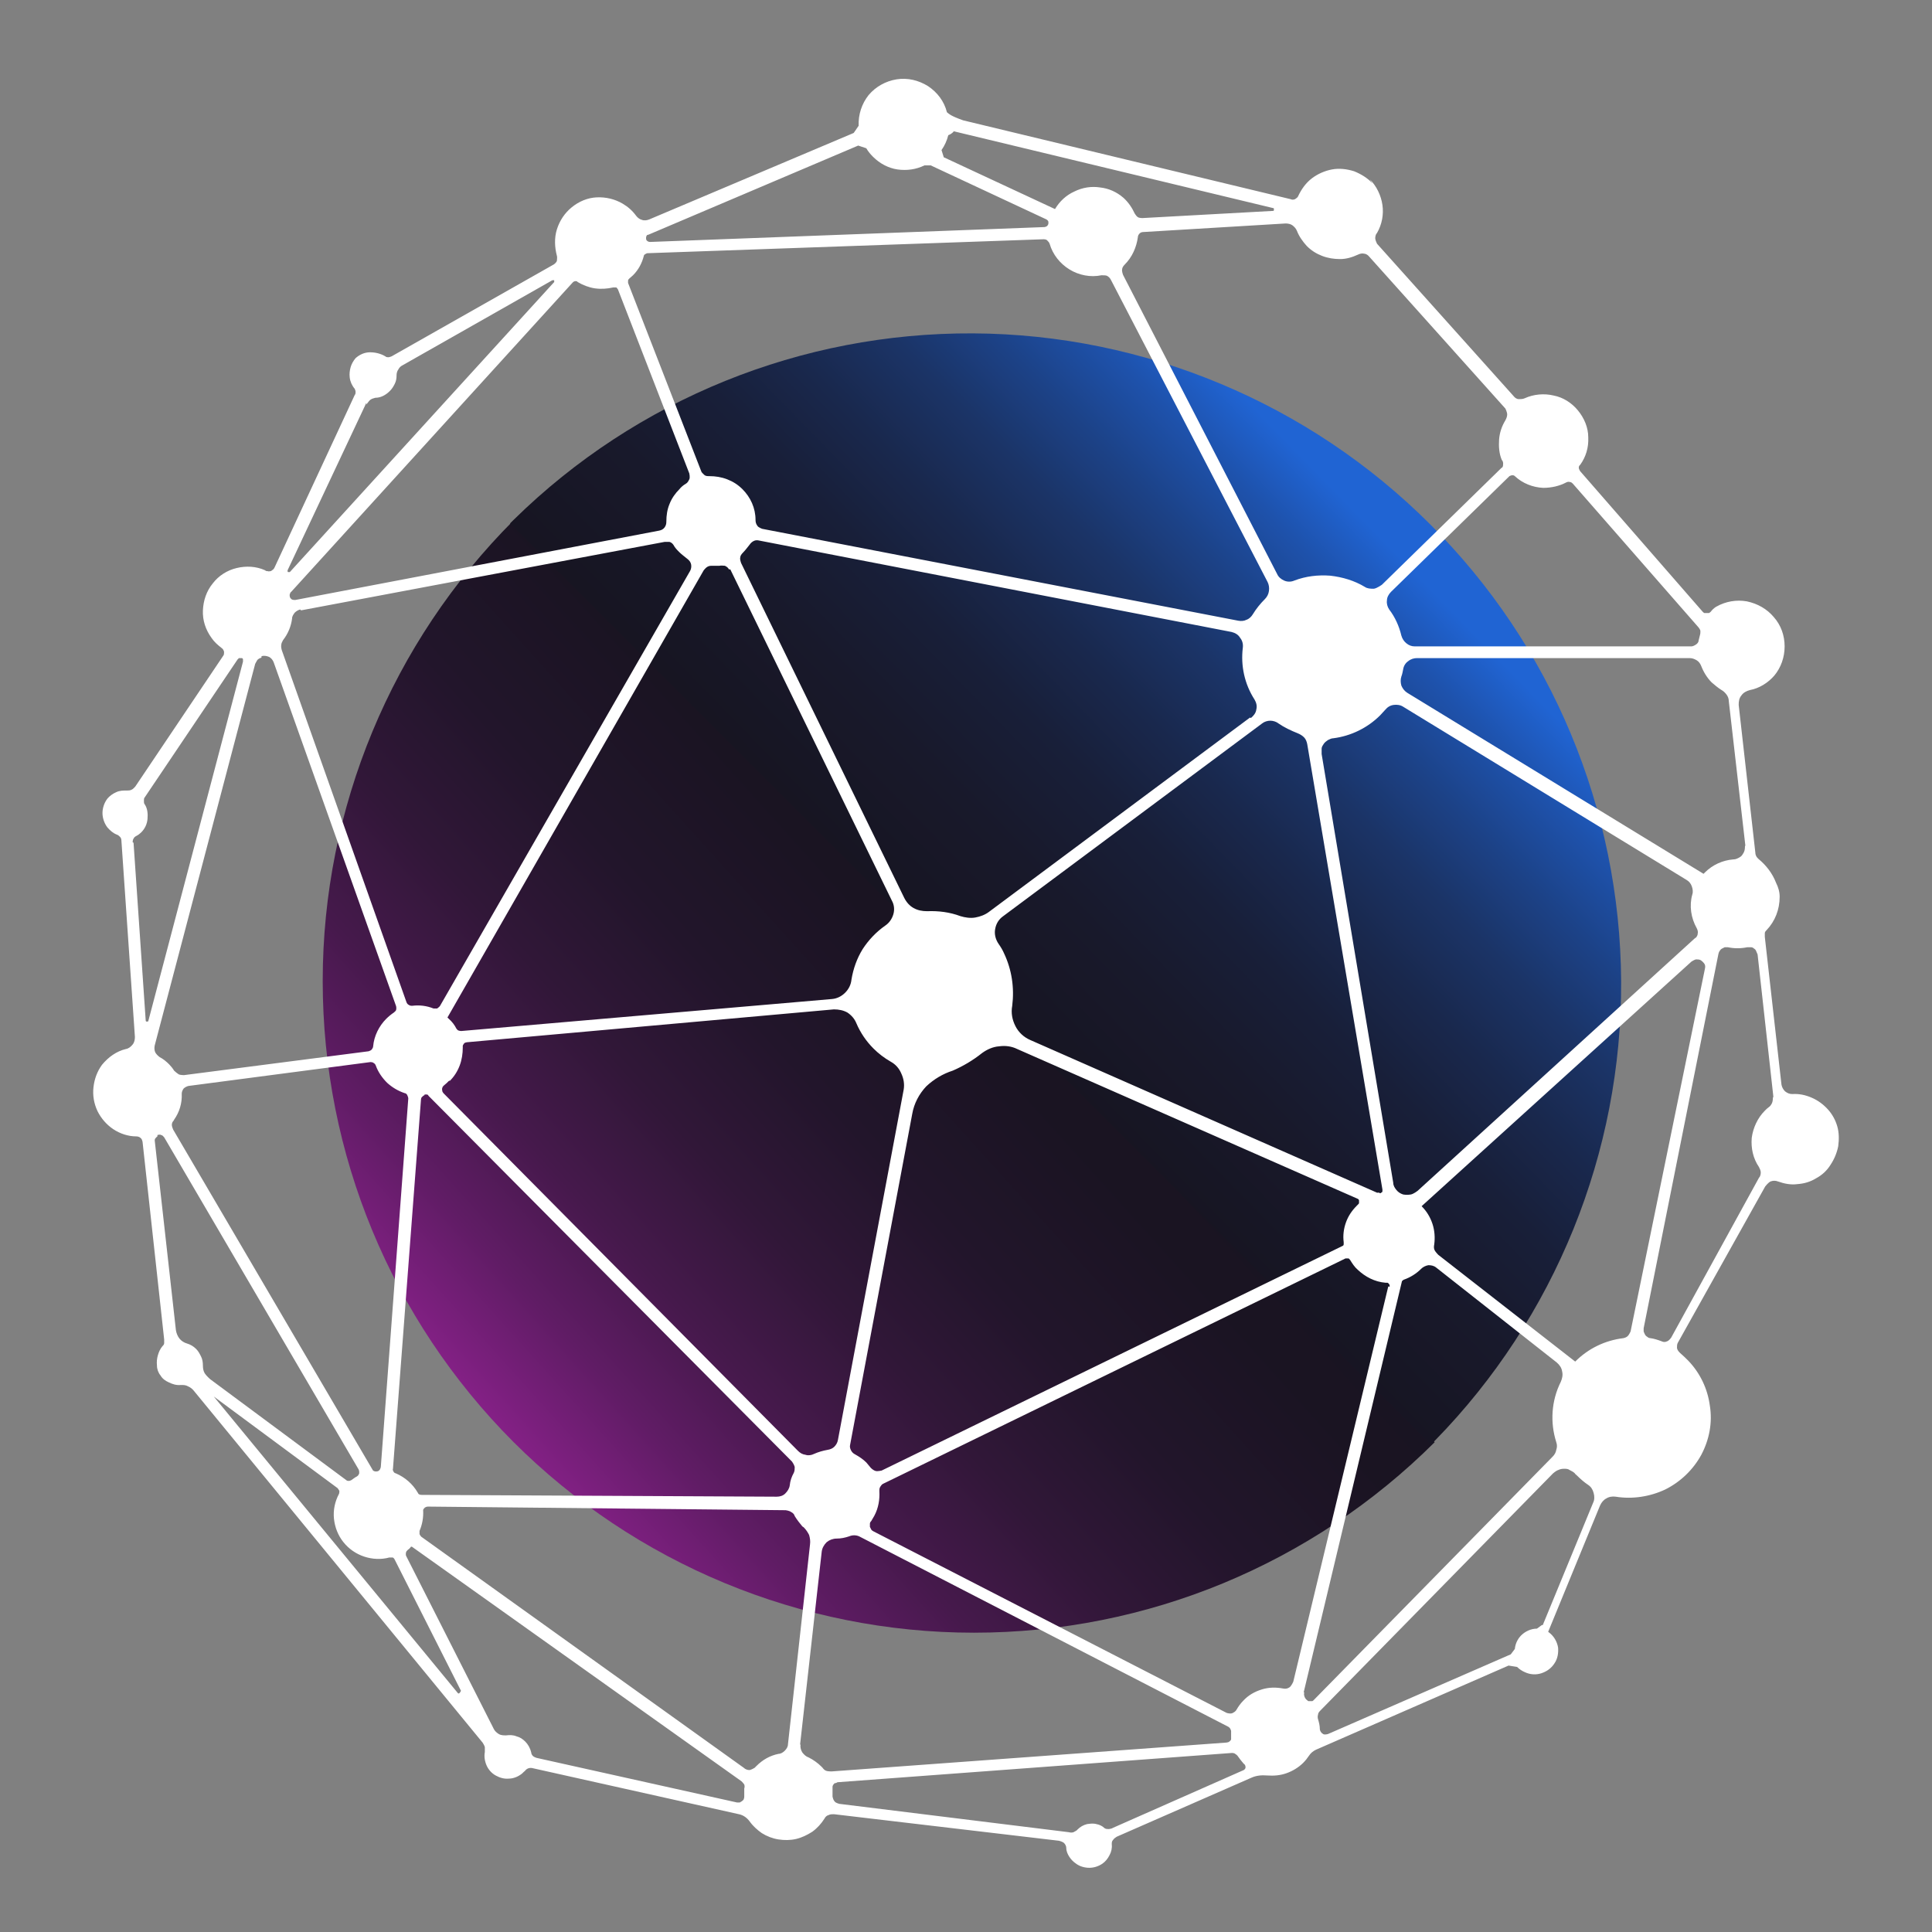 <svg width="121" height="121" viewBox="0 0 121 121" fill="none" xmlns="http://www.w3.org/2000/svg">
<rect x="0" y="0" width="121" height="121" fill="#808080" stroke="none"/>
<path d="M32.171 32.585C24.527 40.229 20.211 50.609 20.211 61.44C20.211 72.271 24.498 82.623 32.142 90.295C39.786 97.939 50.166 102.255 60.998 102.255C71.829 102.255 82.181 97.968 89.853 90.324L32.171 32.585Z" fill="url(#paint0_linear_34_424)"/>
<path d="M32.199 32.528L31.945 32.782L89.627 90.465L89.881 90.211C97.384 82.539 101.587 72.187 101.531 61.468C101.474 50.721 97.187 40.426 89.571 32.839C81.984 25.251 71.688 20.935 60.941 20.879C50.195 20.823 39.871 24.997 32.199 32.528Z" fill="url(#paint1_linear_34_424)"/>
<path d="M85.961 11.486C85.65 11.148 85.227 10.894 84.804 10.725C84.353 10.584 83.873 10.527 83.422 10.612C82.971 10.696 82.519 10.894 82.153 11.176C81.786 11.458 81.504 11.853 81.307 12.276C81.278 12.361 81.194 12.417 81.109 12.473C81.025 12.502 80.94 12.53 80.827 12.473L60.321 7.537C59.531 7.255 59.446 7.142 59.305 7.029C59.136 6.352 58.713 5.788 58.121 5.393C57.528 5.027 56.851 4.858 56.146 4.97C55.469 5.083 54.849 5.422 54.398 5.958C53.974 6.494 53.749 7.17 53.777 7.876L53.467 8.327L40.661 13.743C40.52 13.799 40.35 13.827 40.209 13.771C40.069 13.743 39.927 13.63 39.843 13.517C39.617 13.207 39.335 12.953 38.997 12.755C38.517 12.473 37.953 12.332 37.361 12.361C36.797 12.389 36.261 12.614 35.809 12.981C35.358 13.348 35.048 13.827 34.879 14.363C34.709 14.899 34.737 15.491 34.879 16.027C34.907 16.112 34.879 16.225 34.879 16.338C34.85 16.422 34.766 16.507 34.681 16.563L24.527 22.317C24.527 22.317 24.386 22.374 24.329 22.374C24.273 22.374 24.188 22.374 24.132 22.317C23.85 22.148 23.511 22.064 23.173 22.064C22.834 22.064 22.524 22.205 22.27 22.43C22.129 22.599 22.016 22.797 21.96 22.994C21.903 23.192 21.875 23.418 21.903 23.643C21.932 23.897 22.044 24.151 22.214 24.348C22.242 24.405 22.27 24.489 22.27 24.546C22.27 24.602 22.27 24.687 22.214 24.743L17.193 35.546C17.193 35.546 17.137 35.659 17.08 35.687C17.024 35.716 16.995 35.772 16.939 35.772C16.883 35.772 16.826 35.8 16.77 35.772C16.713 35.772 16.657 35.772 16.601 35.716C16.036 35.462 15.416 35.434 14.823 35.575C14.231 35.716 13.695 36.054 13.329 36.534C12.934 37.013 12.736 37.605 12.708 38.226C12.68 38.846 12.877 39.439 13.244 39.947C13.413 40.2 13.639 40.398 13.893 40.595C13.977 40.652 14.006 40.736 14.034 40.821C14.034 40.906 14.034 41.018 13.977 41.075L8.477 49.255C8.477 49.255 8.336 49.424 8.251 49.452C8.167 49.509 8.054 49.509 7.941 49.509C7.715 49.509 7.49 49.509 7.264 49.621C7.067 49.706 6.869 49.847 6.728 50.016C6.531 50.27 6.418 50.609 6.418 50.919C6.418 51.229 6.531 51.568 6.728 51.822C6.897 52.019 7.095 52.188 7.321 52.273C7.405 52.301 7.462 52.358 7.518 52.414C7.574 52.47 7.603 52.555 7.603 52.64L8.449 64.938C8.449 65.107 8.421 65.276 8.308 65.417C8.195 65.558 8.054 65.671 7.885 65.699C7.292 65.84 6.785 66.207 6.39 66.686C6.079 67.11 5.91 67.589 5.854 68.097C5.797 68.605 5.882 69.112 6.108 69.592C6.333 70.043 6.672 70.438 7.095 70.72C7.518 71.002 8.026 71.171 8.533 71.171C8.618 71.171 8.731 71.2 8.787 71.256C8.872 71.312 8.9 71.397 8.928 71.51L10.282 83.892C10.282 83.892 10.282 84.034 10.282 84.118C10.282 84.203 10.226 84.259 10.169 84.316C10.028 84.485 9.944 84.682 9.887 84.88C9.831 85.077 9.803 85.303 9.831 85.528C9.831 85.754 9.916 85.98 10.057 86.149C10.169 86.347 10.367 86.487 10.564 86.572C10.79 86.685 11.044 86.77 11.326 86.741C11.495 86.741 11.636 86.741 11.777 86.826C11.918 86.882 12.059 86.995 12.144 87.108L30.224 109.137C30.224 109.137 30.337 109.307 30.365 109.42C30.365 109.532 30.365 109.645 30.365 109.73C30.309 110.012 30.365 110.322 30.478 110.576C30.591 110.83 30.788 111.055 31.042 111.197C31.296 111.338 31.578 111.422 31.86 111.394C32.142 111.394 32.425 111.281 32.65 111.112C32.735 111.055 32.791 110.971 32.876 110.914C32.932 110.83 33.017 110.773 33.101 110.745C33.186 110.717 33.299 110.717 33.383 110.745L46.274 113.622C46.556 113.679 46.782 113.848 46.951 114.074C47.148 114.356 47.43 114.61 47.712 114.807C48.023 115.004 48.389 115.145 48.756 115.202C49.123 115.258 49.489 115.258 49.856 115.174C50.223 115.089 50.561 114.92 50.872 114.722C51.182 114.497 51.436 114.215 51.633 113.904C51.69 113.792 51.774 113.707 51.887 113.679C52 113.622 52.113 113.622 52.225 113.622L66.329 115.286C66.329 115.286 66.555 115.343 66.639 115.428C66.724 115.512 66.78 115.625 66.78 115.738C66.78 115.935 66.865 116.133 66.978 116.302C67.09 116.471 67.231 116.612 67.401 116.725C67.626 116.894 67.937 116.979 68.219 116.979C68.501 116.979 68.783 116.894 69.037 116.725C69.234 116.584 69.375 116.415 69.488 116.189C69.601 115.992 69.657 115.738 69.629 115.512C69.629 115.399 69.629 115.315 69.714 115.23C69.77 115.145 69.855 115.089 69.939 115.033L78.373 111.338C78.683 111.197 79.022 111.168 79.36 111.197C79.783 111.225 80.178 111.197 80.573 111.055C80.968 110.914 81.335 110.689 81.617 110.407C81.758 110.266 81.871 110.125 81.984 109.955C82.096 109.786 82.237 109.673 82.407 109.589L94.479 104.314L95.015 104.399C95.156 104.54 95.325 104.653 95.523 104.737C95.833 104.878 96.2 104.906 96.538 104.794C96.877 104.681 97.159 104.483 97.356 104.173C97.554 103.891 97.61 103.524 97.582 103.186C97.525 102.847 97.356 102.537 97.102 102.311L96.961 102.199L100.205 94.301C100.29 94.103 100.431 93.934 100.6 93.849C100.769 93.737 100.995 93.708 101.192 93.737C102.236 93.906 103.336 93.737 104.295 93.285C105.254 92.806 106.044 92.044 106.552 91.113C107.059 90.154 107.257 89.082 107.087 88.039C106.946 86.967 106.467 85.98 105.734 85.218C105.564 85.049 105.395 84.88 105.226 84.739C105.141 84.654 105.057 84.57 105.028 84.428C105.028 84.316 105.028 84.175 105.085 84.09L110.557 74.302C110.557 74.302 110.754 74.048 110.895 73.992C111.036 73.936 111.206 73.936 111.347 73.992C111.742 74.133 112.165 74.218 112.56 74.161C112.983 74.133 113.378 74.02 113.744 73.794C114.111 73.597 114.421 73.315 114.647 72.948C114.872 72.61 115.042 72.215 115.126 71.792C115.183 71.369 115.183 70.946 115.07 70.551C114.957 70.156 114.76 69.789 114.478 69.479C114.196 69.169 113.857 68.915 113.462 68.746C113.067 68.576 112.672 68.492 112.249 68.52C112.08 68.52 111.939 68.463 111.798 68.351C111.685 68.238 111.601 68.097 111.572 67.927L110.529 58.676C110.529 58.676 110.529 58.535 110.529 58.45C110.529 58.365 110.585 58.309 110.641 58.253C111.177 57.688 111.459 56.955 111.459 56.165C111.459 55.855 111.375 55.573 111.234 55.291C111.008 54.699 110.613 54.191 110.134 53.796C110.077 53.74 110.021 53.683 109.993 53.627C109.965 53.57 109.936 53.486 109.936 53.401L108.893 44.149C108.893 43.924 108.921 43.726 109.062 43.557C109.175 43.388 109.372 43.275 109.598 43.218C110.19 43.106 110.726 42.767 111.121 42.316C111.544 41.808 111.77 41.16 111.77 40.483C111.77 39.806 111.544 39.157 111.093 38.649C110.67 38.141 110.077 37.803 109.4 37.662C108.752 37.549 108.075 37.662 107.482 38C107.341 38.085 107.228 38.198 107.144 38.311C107.116 38.339 107.087 38.367 107.031 38.395C107.003 38.395 106.946 38.395 106.89 38.395C106.834 38.395 106.805 38.395 106.749 38.395C106.721 38.395 106.664 38.339 106.636 38.311L98.964 29.51C98.964 29.51 98.879 29.369 98.879 29.313C98.879 29.256 98.879 29.172 98.964 29.115C99.331 28.608 99.5 28.015 99.472 27.395C99.472 26.774 99.218 26.182 98.823 25.702C98.428 25.223 97.892 24.884 97.3 24.771C96.707 24.63 96.059 24.687 95.495 24.941C95.382 24.997 95.241 24.997 95.128 24.997C94.987 24.997 94.874 24.912 94.789 24.8L86.243 15.266C86.243 15.266 86.13 15.04 86.13 14.927C86.13 14.815 86.158 14.673 86.243 14.589C86.553 14.053 86.666 13.432 86.581 12.84C86.497 12.248 86.215 11.655 85.791 11.232L85.961 11.486ZM94.056 29.285L86.553 36.618C86.553 36.618 86.243 36.844 86.045 36.872C85.848 36.872 85.65 36.872 85.481 36.759C84.832 36.364 84.071 36.139 83.309 36.054C82.548 35.998 81.786 36.082 81.053 36.364C80.855 36.449 80.63 36.449 80.432 36.364C80.235 36.28 80.066 36.139 79.981 35.941L70.334 17.212C70.334 17.212 70.25 16.986 70.278 16.873C70.278 16.761 70.362 16.648 70.447 16.563C70.898 16.112 71.18 15.491 71.265 14.843C71.265 14.758 71.321 14.673 71.378 14.617C71.434 14.561 71.519 14.532 71.603 14.532L80.517 13.996C80.658 13.996 80.827 14.025 80.94 14.109C81.053 14.194 81.165 14.307 81.222 14.448C81.363 14.815 81.589 15.125 81.843 15.407C82.125 15.689 82.435 15.886 82.802 16.027C83.168 16.168 83.535 16.225 83.93 16.225C84.325 16.225 84.691 16.112 85.058 15.943C85.171 15.886 85.312 15.858 85.425 15.886C85.538 15.886 85.679 15.971 85.763 16.084L94.282 25.589C94.282 25.589 94.394 25.815 94.394 25.956C94.394 26.097 94.338 26.21 94.282 26.323C94.056 26.689 93.915 27.113 93.887 27.536C93.859 27.959 93.887 28.41 94.056 28.805C94.112 28.861 94.141 28.946 94.141 29.031C94.141 29.115 94.141 29.2 94.084 29.285H94.056ZM65.37 14.984C65.37 14.984 65.539 14.984 65.596 15.068C65.652 15.125 65.708 15.181 65.737 15.266C65.934 15.943 66.385 16.507 66.978 16.873C67.57 17.24 68.303 17.381 68.98 17.24C69.093 17.24 69.234 17.24 69.319 17.268C69.432 17.325 69.516 17.41 69.573 17.522L79.388 36.449C79.473 36.618 79.501 36.816 79.473 37.013C79.445 37.211 79.36 37.38 79.219 37.521C78.937 37.803 78.683 38.113 78.458 38.48C78.373 38.621 78.232 38.762 78.063 38.818C77.894 38.903 77.724 38.903 77.555 38.875L47.741 33.121C47.741 33.121 47.487 33.036 47.43 32.923C47.346 32.81 47.318 32.697 47.318 32.556C47.318 31.823 47.007 31.146 46.5 30.638C46.218 30.356 45.907 30.159 45.541 30.018C45.174 29.877 44.807 29.82 44.412 29.82C44.3 29.82 44.187 29.82 44.102 29.736C44.017 29.651 43.933 29.595 43.905 29.482L39.335 17.72C39.335 17.72 39.335 17.607 39.335 17.579C39.335 17.522 39.363 17.494 39.42 17.438L39.645 17.24C39.984 16.902 40.209 16.479 40.322 16.027C40.322 15.971 40.379 15.943 40.407 15.915C40.435 15.915 40.492 15.858 40.548 15.858L65.37 14.984ZM59.7 8.214L79.755 13.037C79.755 13.037 79.783 13.037 79.783 13.066C79.783 13.066 79.783 13.094 79.783 13.122C79.783 13.15 79.783 13.15 79.783 13.178C79.783 13.178 79.783 13.178 79.755 13.207L71.547 13.658C71.547 13.658 71.35 13.658 71.265 13.602C71.18 13.545 71.124 13.46 71.068 13.376C70.898 13.009 70.673 12.671 70.362 12.389C69.939 12.022 69.432 11.796 68.896 11.74C68.36 11.655 67.796 11.74 67.288 11.994C66.78 12.22 66.357 12.614 66.075 13.094L59.108 9.85L58.967 9.399C59.164 9.117 59.305 8.806 59.39 8.468C59.531 8.412 59.616 8.355 59.728 8.242L59.7 8.214ZM86.948 80.564L80.996 105.33C80.996 105.33 80.883 105.583 80.771 105.668C80.658 105.753 80.517 105.781 80.376 105.753C79.924 105.668 79.473 105.668 79.022 105.809C78.57 105.95 78.176 106.176 77.865 106.514C77.696 106.683 77.555 106.881 77.442 107.078C77.386 107.191 77.273 107.248 77.16 107.304C77.047 107.332 76.906 107.304 76.822 107.276L54.708 95.909C54.708 95.909 54.595 95.852 54.567 95.796C54.538 95.739 54.51 95.683 54.482 95.626C54.482 95.57 54.482 95.514 54.482 95.429C54.482 95.373 54.51 95.316 54.567 95.26L54.764 94.921C55.018 94.442 55.103 93.906 55.074 93.398C55.074 93.285 55.074 93.201 55.131 93.116C55.187 93.031 55.244 92.947 55.328 92.919L84.268 78.815C84.268 78.815 84.325 78.815 84.353 78.815C84.353 78.815 84.409 78.815 84.438 78.815C84.438 78.815 84.494 78.815 84.494 78.844C84.494 78.844 84.522 78.872 84.55 78.9C84.691 79.126 84.832 79.351 85.03 79.52C85.509 79.972 86.102 80.282 86.779 80.338C86.807 80.338 86.835 80.338 86.891 80.338C86.92 80.338 86.948 80.367 86.976 80.395C87.004 80.423 87.004 80.451 87.032 80.48C87.032 80.508 87.032 80.536 87.032 80.592L86.948 80.564ZM45.738 35.659L55.864 56.419C56.005 56.673 56.033 56.983 55.949 57.265C55.864 57.547 55.695 57.801 55.441 57.971C54.877 58.365 54.398 58.873 54.031 59.437C53.664 60.03 53.438 60.678 53.326 61.355C53.297 61.666 53.156 61.948 52.931 62.173C52.705 62.399 52.423 62.54 52.113 62.568L28.899 64.571C28.899 64.571 28.786 64.571 28.729 64.543C28.673 64.543 28.645 64.486 28.588 64.43C28.476 64.204 28.306 63.979 28.109 63.809L28.024 63.725L44.074 35.716C44.074 35.716 44.187 35.575 44.271 35.518C44.356 35.462 44.441 35.434 44.553 35.434C44.723 35.434 44.892 35.434 45.061 35.434C45.174 35.405 45.287 35.434 45.4 35.434C45.512 35.49 45.597 35.546 45.653 35.659H45.738ZM84.155 77.997L55.215 92.101C55.215 92.101 54.962 92.157 54.849 92.129C54.736 92.101 54.623 92.016 54.538 91.931C54.454 91.819 54.341 91.706 54.256 91.593C54.059 91.395 53.805 91.226 53.551 91.085C53.438 91.029 53.354 90.944 53.297 90.831C53.241 90.719 53.213 90.606 53.241 90.493L57.133 69.761C57.246 69.112 57.557 68.52 58.008 68.04C58.487 67.589 59.051 67.251 59.672 67.053C60.321 66.771 60.941 66.404 61.505 65.953C61.816 65.727 62.182 65.558 62.577 65.53C62.972 65.474 63.367 65.53 63.706 65.699L85.058 75.092C85.058 75.092 85.115 75.148 85.115 75.177C85.115 75.205 85.115 75.233 85.115 75.261C85.115 75.29 85.115 75.318 85.115 75.346C85.115 75.374 85.086 75.402 85.058 75.43L84.973 75.515C84.663 75.825 84.438 76.164 84.296 76.559C84.155 76.954 84.099 77.377 84.155 77.8C84.155 77.828 84.155 77.885 84.155 77.913C84.155 77.941 84.155 77.997 84.099 78.025L84.155 77.997ZM28.165 67.702C28.447 67.42 28.645 67.11 28.786 66.743C28.927 66.376 28.983 65.981 28.983 65.615C28.983 65.586 28.983 65.53 28.983 65.502C28.983 65.474 29.012 65.417 29.04 65.389C29.04 65.361 29.096 65.332 29.124 65.304C29.152 65.304 29.209 65.276 29.237 65.276L52.225 63.217C52.536 63.217 52.818 63.273 53.072 63.414C53.326 63.584 53.523 63.809 53.636 64.091C53.89 64.684 54.256 65.22 54.708 65.671C55.018 65.981 55.385 66.263 55.78 66.489C56.09 66.658 56.316 66.912 56.456 67.251C56.598 67.561 56.654 67.899 56.598 68.238L52.479 90.183C52.451 90.352 52.367 90.493 52.254 90.606C52.141 90.719 52 90.775 51.831 90.803C51.52 90.859 51.238 90.944 50.984 91.057C50.815 91.142 50.618 91.17 50.449 91.113C50.251 91.085 50.11 91.001 49.969 90.859L27.799 68.492C27.799 68.492 27.742 68.435 27.714 68.379C27.714 68.351 27.686 68.294 27.686 68.238C27.686 68.181 27.686 68.153 27.714 68.097C27.714 68.069 27.77 68.012 27.799 67.984C27.911 67.899 28.024 67.787 28.137 67.674L28.165 67.702ZM86.356 74.697H86.243L64.524 65.135C64.129 64.966 63.79 64.656 63.593 64.261C63.395 63.866 63.311 63.443 63.395 62.991C63.536 61.863 63.367 60.735 62.888 59.719C62.803 59.522 62.69 59.325 62.549 59.127C62.352 58.845 62.267 58.507 62.324 58.196C62.38 57.858 62.549 57.576 62.831 57.378L79.05 45.306C79.191 45.193 79.388 45.137 79.558 45.137C79.727 45.137 79.924 45.193 80.066 45.306C80.432 45.56 80.855 45.757 81.278 45.926C81.419 45.983 81.56 46.067 81.673 46.18C81.786 46.293 81.843 46.462 81.871 46.603L86.581 74.5C86.581 74.5 86.581 74.556 86.581 74.584C86.581 74.612 86.581 74.641 86.553 74.669C86.553 74.669 86.497 74.697 86.468 74.725C86.468 74.725 86.412 74.725 86.384 74.725V74.669L86.356 74.697ZM78.288 44.939L61.957 57.096C61.703 57.294 61.393 57.407 61.082 57.463C60.772 57.519 60.434 57.463 60.152 57.378C59.475 57.124 58.77 57.04 58.064 57.068C57.754 57.068 57.472 57.012 57.218 56.87C56.964 56.73 56.767 56.504 56.626 56.222L46.415 35.264C46.415 35.264 46.33 35.039 46.359 34.926C46.359 34.813 46.443 34.7 46.528 34.615C46.697 34.446 46.81 34.277 46.951 34.108C47.007 34.023 47.092 33.939 47.205 33.882C47.318 33.826 47.43 33.826 47.543 33.854L77.132 39.58C77.358 39.636 77.555 39.749 77.668 39.947C77.809 40.116 77.865 40.342 77.837 40.567C77.696 41.695 77.95 42.852 78.57 43.811C78.683 44.008 78.74 44.206 78.683 44.431C78.655 44.657 78.514 44.826 78.345 44.967L78.288 44.939ZM38.686 18.086L43.171 29.651C43.171 29.651 43.228 29.905 43.171 30.018C43.115 30.131 43.058 30.244 42.946 30.3C42.804 30.384 42.663 30.497 42.551 30.638C42.297 30.892 42.071 31.203 41.93 31.569C41.789 31.908 41.733 32.274 41.733 32.669C41.733 32.81 41.705 32.923 41.62 33.036C41.535 33.149 41.422 33.205 41.281 33.233L18.49 37.577C18.49 37.577 18.349 37.577 18.293 37.549C18.236 37.521 18.18 37.464 18.152 37.38C18.152 37.323 18.124 37.267 18.152 37.211C18.18 37.154 18.18 37.098 18.236 37.069L35.894 17.663C35.894 17.663 35.978 17.607 36.035 17.607C36.091 17.607 36.148 17.607 36.176 17.663C36.514 17.861 36.881 18.002 37.248 18.058C37.643 18.115 38.038 18.086 38.404 18.002C38.461 18.002 38.517 18.002 38.574 18.002C38.63 18.002 38.658 18.058 38.686 18.115V18.086ZM18.857 38.226L41.62 33.939C41.62 33.939 41.846 33.939 41.93 33.939C42.043 33.967 42.128 34.051 42.184 34.136C42.269 34.305 42.41 34.446 42.551 34.587C42.692 34.728 42.889 34.869 43.058 35.01C43.171 35.095 43.256 35.208 43.284 35.349C43.312 35.49 43.284 35.631 43.228 35.744L27.545 63.02C27.545 63.02 27.432 63.132 27.375 63.161C27.291 63.161 27.235 63.161 27.15 63.161C26.727 62.991 26.275 62.935 25.824 62.991C25.739 62.991 25.683 62.991 25.599 62.935C25.542 62.907 25.486 62.85 25.457 62.766L17.644 40.708C17.644 40.708 17.588 40.511 17.616 40.398C17.616 40.285 17.672 40.2 17.729 40.088C18.039 39.693 18.236 39.213 18.293 38.734C18.293 38.593 18.378 38.48 18.462 38.367C18.547 38.282 18.688 38.198 18.801 38.17L18.857 38.226ZM16.375 41.103C16.516 41.047 16.685 41.075 16.826 41.131C16.967 41.188 17.08 41.329 17.137 41.47L24.809 63.02C24.809 63.02 24.837 63.161 24.809 63.245C24.809 63.302 24.724 63.358 24.668 63.414C24.498 63.527 24.329 63.668 24.188 63.809C23.737 64.261 23.427 64.881 23.37 65.53C23.37 65.615 23.314 65.671 23.285 65.727C23.229 65.784 23.173 65.812 23.088 65.84L11.523 67.335C11.523 67.335 11.27 67.335 11.185 67.279C11.1 67.222 10.987 67.138 10.903 67.053C10.818 66.912 10.705 66.771 10.593 66.658C10.423 66.489 10.226 66.32 10 66.207C9.887 66.122 9.775 66.01 9.718 65.897C9.662 65.756 9.662 65.615 9.69 65.474L15.98 41.583C15.98 41.583 16.065 41.413 16.121 41.329C16.177 41.272 16.262 41.216 16.375 41.188V41.103ZM10.903 70.128C11.241 69.648 11.411 69.084 11.382 68.492C11.382 68.379 11.439 68.266 11.495 68.181C11.58 68.097 11.693 68.04 11.805 68.012L23.201 66.517C23.201 66.517 23.342 66.517 23.398 66.574C23.455 66.602 23.511 66.658 23.539 66.743C23.68 67.138 23.934 67.504 24.245 67.815C24.555 68.097 24.922 68.322 25.345 68.463C25.401 68.463 25.486 68.52 25.514 68.605C25.542 68.661 25.57 68.746 25.57 68.802L23.85 91.875C23.85 91.875 23.822 92.016 23.765 92.072C23.709 92.129 23.652 92.157 23.568 92.157C23.511 92.157 23.455 92.157 23.427 92.129C23.37 92.129 23.342 92.072 23.314 92.016L10.846 70.748C10.846 70.748 10.762 70.551 10.762 70.466C10.762 70.353 10.79 70.269 10.875 70.184L10.903 70.128ZM26.586 68.548C26.586 68.548 26.67 68.548 26.727 68.548C26.783 68.548 26.811 68.576 26.84 68.633L49.602 91.537C49.602 91.537 49.743 91.734 49.772 91.875C49.772 91.988 49.772 92.129 49.715 92.242C49.574 92.496 49.489 92.749 49.461 93.031C49.433 93.229 49.32 93.398 49.179 93.539C49.038 93.68 48.841 93.737 48.643 93.737L26.416 93.624C26.416 93.624 26.304 93.624 26.275 93.596C26.219 93.596 26.191 93.539 26.163 93.483C25.852 92.947 25.373 92.524 24.78 92.27C24.724 92.27 24.668 92.213 24.64 92.157C24.611 92.101 24.583 92.044 24.611 91.988L26.36 68.943C26.36 68.943 26.36 68.774 26.416 68.717C26.473 68.661 26.529 68.605 26.614 68.576H26.586V68.548ZM26.783 94.357L49.207 94.583C49.207 94.583 49.433 94.611 49.546 94.696C49.659 94.752 49.743 94.837 49.772 94.95C49.913 95.175 50.082 95.401 50.251 95.598L50.336 95.655C50.477 95.796 50.59 95.965 50.674 96.134C50.731 96.332 50.759 96.529 50.731 96.727L49.349 109.25C49.349 109.391 49.264 109.532 49.151 109.645C49.038 109.758 48.897 109.843 48.756 109.843C48.22 109.955 47.769 110.209 47.374 110.604L47.261 110.717C47.261 110.717 47.035 110.858 46.923 110.858C46.81 110.858 46.669 110.802 46.584 110.717L26.388 96.247C26.388 96.247 26.304 96.162 26.275 96.078C26.275 96.021 26.275 95.937 26.275 95.88C26.445 95.485 26.529 95.034 26.501 94.583C26.501 94.526 26.558 94.47 26.614 94.414C26.67 94.385 26.727 94.357 26.811 94.357H26.783ZM50.11 109.25L51.464 97.178C51.492 96.952 51.605 96.755 51.774 96.585C51.944 96.445 52.169 96.36 52.395 96.36C52.677 96.36 52.931 96.303 53.185 96.219C53.382 96.134 53.608 96.134 53.805 96.219L76.935 108.15C76.935 108.15 77.019 108.207 77.047 108.263C77.076 108.319 77.104 108.376 77.104 108.432C77.104 108.545 77.104 108.658 77.104 108.771C77.104 108.827 77.104 108.855 77.104 108.912C77.104 108.968 77.076 108.996 77.047 109.025C77.019 109.053 76.991 109.081 76.935 109.109C76.906 109.109 76.85 109.137 76.793 109.137L52.084 110.943C52.084 110.943 51.859 110.943 51.774 110.914C51.661 110.886 51.577 110.802 51.52 110.717L51.436 110.632C51.21 110.407 50.928 110.209 50.646 110.068C50.477 110.012 50.364 109.899 50.251 109.758C50.166 109.617 50.11 109.448 50.138 109.278L50.11 109.25ZM81.645 106.007L87.794 80.282C87.794 80.282 87.794 80.226 87.85 80.197C87.85 80.197 87.907 80.141 87.935 80.141C88.33 80 88.697 79.774 89.007 79.464C89.12 79.351 89.289 79.267 89.458 79.238C89.627 79.238 89.797 79.267 89.938 79.379L97.497 85.331C97.666 85.472 97.807 85.669 97.836 85.895C97.892 86.121 97.836 86.347 97.751 86.544C97.159 87.729 97.074 89.082 97.469 90.324C97.525 90.493 97.525 90.634 97.469 90.803C97.441 90.972 97.356 91.113 97.243 91.226L82.266 106.486C82.266 106.486 82.209 106.542 82.181 106.542C82.153 106.542 82.125 106.542 82.068 106.542C82.012 106.542 82.012 106.542 81.955 106.542C81.927 106.542 81.899 106.514 81.871 106.486C81.786 106.43 81.73 106.345 81.701 106.26C81.673 106.176 81.645 106.063 81.701 105.978L81.645 106.007ZM102.123 83.385C102.123 83.385 102.038 83.582 101.954 83.667C101.869 83.751 101.785 83.78 101.672 83.808C100.515 83.949 99.472 84.457 98.654 85.275L90.079 78.59C90.079 78.59 89.91 78.42 89.853 78.308C89.797 78.195 89.797 78.082 89.825 77.941C89.881 77.518 89.853 77.067 89.712 76.643C89.571 76.22 89.346 75.854 89.035 75.543L105.931 60.227C105.931 60.227 106.1 60.114 106.213 60.086C106.326 60.086 106.439 60.086 106.523 60.142C106.608 60.199 106.693 60.284 106.749 60.368C106.805 60.453 106.805 60.566 106.777 60.678L102.123 83.385ZM106.213 58.704L88.781 74.584C88.781 74.584 88.528 74.782 88.358 74.81C88.189 74.838 88.048 74.838 87.879 74.81C87.71 74.754 87.569 74.669 87.456 74.528C87.343 74.387 87.258 74.246 87.258 74.077L82.773 47.224C82.773 47.224 82.773 46.998 82.773 46.885C82.773 46.773 82.858 46.66 82.914 46.575C82.971 46.49 83.084 46.406 83.168 46.349C83.281 46.293 83.394 46.237 83.507 46.237C84.607 46.096 85.65 45.588 86.44 44.798L86.751 44.46C86.891 44.29 87.061 44.178 87.286 44.149C87.484 44.121 87.71 44.149 87.879 44.262L105.649 55.122C105.79 55.206 105.903 55.347 105.959 55.517C106.016 55.686 106.044 55.855 105.987 56.024C105.79 56.73 105.903 57.491 106.269 58.14C106.326 58.253 106.354 58.365 106.326 58.478C106.326 58.591 106.241 58.704 106.157 58.789L106.213 58.704ZM53.749 9.117L54.256 9.286C54.369 9.483 54.51 9.653 54.679 9.822C55.103 10.245 55.639 10.527 56.203 10.612C56.795 10.696 57.387 10.612 57.895 10.358H58.29L65.539 13.743C65.539 13.743 65.624 13.799 65.652 13.855C65.652 13.912 65.68 13.968 65.652 14.025C65.652 14.081 65.596 14.137 65.567 14.166C65.511 14.194 65.454 14.222 65.398 14.222L40.717 15.153C40.717 15.153 40.604 15.153 40.548 15.097C40.492 15.068 40.463 15.012 40.463 14.927C40.463 14.871 40.463 14.815 40.492 14.786C40.492 14.73 40.548 14.702 40.604 14.702L53.749 9.117ZM22.947 25.335C22.947 25.335 23.088 25.138 23.173 25.053C23.285 24.969 23.398 24.941 23.511 24.912C23.85 24.912 24.16 24.743 24.414 24.489C24.555 24.348 24.64 24.207 24.724 24.038C24.809 23.869 24.837 23.7 24.837 23.502C24.837 23.389 24.865 23.248 24.95 23.135C25.006 23.023 25.091 22.938 25.204 22.882L34.596 17.55C34.596 17.55 34.596 17.55 34.625 17.55C34.625 17.55 34.625 17.55 34.653 17.55C34.653 17.55 34.653 17.55 34.681 17.55C34.681 17.55 34.681 17.55 34.709 17.55C34.709 17.55 34.709 17.55 34.709 17.579C34.709 17.579 34.709 17.579 34.709 17.607C34.709 17.607 34.709 17.607 34.709 17.635C34.709 17.635 34.709 17.635 34.709 17.663L18.152 35.828C18.152 35.828 18.124 35.828 18.096 35.828C18.096 35.828 18.067 35.828 18.039 35.828C18.039 35.828 18.011 35.828 18.011 35.772C18.011 35.772 18.011 35.744 18.011 35.716L22.947 25.223V25.335ZM8.308 52.752C8.308 52.752 8.308 52.583 8.364 52.527C8.392 52.442 8.477 52.386 8.533 52.358C8.646 52.301 8.759 52.217 8.844 52.132C9.069 51.906 9.21 51.624 9.239 51.286C9.267 50.975 9.239 50.637 9.069 50.383C9.013 50.327 9.013 50.242 9.013 50.157C9.013 50.073 9.013 49.988 9.069 49.932L14.88 41.3C14.88 41.3 14.936 41.244 14.965 41.216C14.993 41.216 15.049 41.216 15.077 41.216C15.077 41.216 15.134 41.216 15.162 41.216C15.162 41.216 15.19 41.244 15.218 41.272C15.218 41.272 15.218 41.329 15.218 41.357C15.218 41.385 15.218 41.413 15.218 41.441L9.295 63.922C9.295 63.922 9.295 63.95 9.267 63.979C9.267 63.979 9.239 63.979 9.21 63.979C9.182 63.979 9.154 63.979 9.154 63.979C9.154 63.979 9.126 63.95 9.126 63.922L8.364 52.781L8.308 52.752ZM9.859 71.087C9.859 71.087 10.028 71.03 10.085 71.087C10.169 71.087 10.226 71.171 10.282 71.228L22.468 92.044C22.468 92.044 22.496 92.129 22.496 92.157C22.496 92.185 22.496 92.242 22.496 92.27C22.496 92.298 22.468 92.355 22.439 92.383C22.439 92.411 22.383 92.439 22.355 92.467C22.242 92.524 22.129 92.608 22.016 92.693C21.96 92.721 21.903 92.749 21.847 92.749C21.791 92.749 21.734 92.749 21.678 92.693L13.159 86.375C13.159 86.375 12.905 86.149 12.821 86.008C12.736 85.867 12.708 85.698 12.708 85.528C12.708 85.331 12.68 85.134 12.595 84.964C12.511 84.795 12.426 84.626 12.285 84.485C12.116 84.316 11.918 84.203 11.721 84.146C11.523 84.09 11.354 83.977 11.241 83.836C11.129 83.695 11.044 83.498 11.016 83.3L9.69 71.425C9.69 71.425 9.69 71.312 9.746 71.284C9.775 71.228 9.831 71.2 9.859 71.171V71.087ZM13.329 87.418L21.142 93.201C21.142 93.201 21.227 93.314 21.255 93.37C21.255 93.426 21.255 93.511 21.227 93.567C20.973 94.047 20.86 94.583 20.916 95.119C20.973 95.655 21.17 96.162 21.509 96.585C21.847 97.009 22.298 97.319 22.806 97.488C23.314 97.657 23.878 97.686 24.386 97.544C24.442 97.544 24.527 97.544 24.583 97.544C24.64 97.544 24.696 97.629 24.724 97.686L28.87 105.894C28.87 105.894 28.758 106.148 28.673 106.035L13.329 87.39V87.418ZM33.609 110.096C33.609 110.096 33.44 110.04 33.383 109.984C33.327 109.927 33.271 109.843 33.271 109.758C33.214 109.504 33.073 109.25 32.904 109.081C32.735 108.912 32.566 108.799 32.34 108.743C32.142 108.658 31.917 108.658 31.691 108.686C31.55 108.686 31.381 108.686 31.24 108.602C31.099 108.517 30.986 108.404 30.93 108.291L25.429 97.432C25.429 97.432 25.401 97.319 25.429 97.234C25.429 97.178 25.486 97.121 25.542 97.065C25.627 97.009 25.683 96.952 25.739 96.868H25.796L46.443 111.563C46.443 111.563 46.556 111.676 46.612 111.761C46.641 111.845 46.641 111.93 46.612 112.015C46.612 112.184 46.612 112.325 46.612 112.494C46.612 112.55 46.612 112.607 46.584 112.663C46.584 112.72 46.528 112.748 46.471 112.804C46.415 112.833 46.387 112.861 46.33 112.889C46.274 112.889 46.218 112.889 46.161 112.889L33.609 110.096ZM69.686 114.497C69.686 114.497 69.516 114.553 69.432 114.553C69.347 114.553 69.262 114.553 69.178 114.497C69.037 114.356 68.839 114.271 68.67 114.243C68.473 114.186 68.275 114.215 68.078 114.243C67.852 114.299 67.655 114.412 67.485 114.581C67.429 114.666 67.316 114.694 67.231 114.751C67.147 114.779 67.034 114.779 66.949 114.751L52.564 112.974C52.564 112.974 52.338 112.917 52.282 112.833C52.197 112.748 52.169 112.635 52.141 112.522C52.141 112.353 52.141 112.212 52.141 112.043C52.141 111.986 52.141 111.93 52.141 111.902C52.141 111.845 52.169 111.817 52.197 111.761C52.225 111.732 52.254 111.676 52.31 111.676C52.367 111.676 52.395 111.648 52.451 111.62L77.16 109.786C77.16 109.786 77.301 109.786 77.358 109.843C77.414 109.871 77.471 109.927 77.499 109.955C77.612 110.125 77.752 110.294 77.894 110.463C77.922 110.463 77.95 110.52 77.978 110.548C77.978 110.576 78.006 110.604 78.006 110.661C78.006 110.717 78.006 110.745 77.978 110.773C77.978 110.802 77.922 110.83 77.894 110.858L69.657 114.497H69.686ZM96.566 101.776L96.256 102.001C95.889 102.001 95.523 102.17 95.269 102.424C95.043 102.65 94.902 102.96 94.874 103.27L94.62 103.609L83.168 108.602C83.168 108.602 83.055 108.63 82.999 108.63C82.943 108.63 82.886 108.63 82.83 108.573C82.773 108.545 82.745 108.489 82.717 108.46C82.689 108.404 82.66 108.348 82.66 108.291C82.66 108.066 82.604 107.868 82.548 107.671C82.519 107.586 82.519 107.473 82.548 107.389C82.548 107.304 82.604 107.219 82.689 107.135L97.272 92.27C97.272 92.27 97.469 92.101 97.582 92.072C97.695 92.016 97.808 91.988 97.948 91.988C98.09 91.988 98.202 91.988 98.315 92.072C98.428 92.129 98.541 92.185 98.626 92.27C98.654 92.326 98.71 92.355 98.766 92.411C98.992 92.637 99.218 92.834 99.472 93.003C99.641 93.116 99.754 93.285 99.81 93.511C99.867 93.708 99.867 93.934 99.782 94.103L96.623 101.776H96.566ZM111.036 68.746C111.036 68.746 111.036 68.971 110.98 69.084C110.924 69.197 110.867 69.281 110.783 69.338C110.698 69.394 110.613 69.479 110.529 69.564C110.077 70.015 109.795 70.635 109.711 71.256C109.654 71.905 109.795 72.553 110.162 73.089C110.218 73.202 110.275 73.315 110.275 73.428C110.275 73.541 110.247 73.682 110.162 73.766L104.662 83.78C104.662 83.78 104.521 83.977 104.408 84.005C104.295 84.062 104.182 84.062 104.069 84.005C103.844 83.921 103.59 83.836 103.364 83.808C103.308 83.808 103.223 83.78 103.167 83.723C103.11 83.695 103.054 83.639 103.026 83.582C102.997 83.526 102.969 83.469 102.941 83.385C102.941 83.328 102.941 83.244 102.941 83.187L107.623 59.748C107.623 59.748 107.652 59.607 107.708 59.55C107.736 59.494 107.793 59.437 107.849 59.409C107.905 59.381 107.962 59.353 108.018 59.325C108.075 59.325 108.159 59.325 108.216 59.325C108.611 59.409 109.034 59.409 109.429 59.325C109.513 59.325 109.57 59.325 109.654 59.325C109.739 59.325 109.795 59.353 109.852 59.409C109.908 59.437 109.965 59.494 109.993 59.578C110.021 59.635 110.049 59.719 110.077 59.776L111.065 68.689L111.036 68.746ZM109.288 52.95C109.288 52.95 109.288 53.175 109.259 53.26C109.231 53.373 109.175 53.458 109.118 53.542C109.062 53.627 108.977 53.683 108.864 53.74C108.752 53.796 108.667 53.824 108.554 53.824C107.877 53.881 107.257 54.163 106.777 54.642L106.693 54.727L88.133 43.388C87.963 43.275 87.85 43.134 87.766 42.937C87.71 42.739 87.71 42.542 87.766 42.372C87.822 42.231 87.85 42.062 87.879 41.921C87.907 41.724 88.02 41.526 88.189 41.413C88.358 41.272 88.556 41.216 88.753 41.216H105.818C105.987 41.216 106.128 41.272 106.269 41.357C106.41 41.441 106.495 41.583 106.552 41.724C106.693 42.09 106.918 42.457 107.2 42.739C107.398 42.908 107.595 43.078 107.821 43.218C107.934 43.275 108.046 43.388 108.131 43.501C108.216 43.613 108.272 43.755 108.272 43.895L109.316 53.006L109.288 52.95ZM105.959 40.483H88.612C88.415 40.483 88.245 40.426 88.076 40.285C87.935 40.172 87.822 40.003 87.766 39.806C87.625 39.213 87.371 38.649 87.004 38.17C86.891 38 86.835 37.803 86.863 37.605C86.863 37.408 86.976 37.211 87.117 37.069L94.535 29.82C94.535 29.82 94.648 29.764 94.705 29.764C94.761 29.764 94.818 29.764 94.874 29.82C95.353 30.272 96.002 30.526 96.651 30.554C97.159 30.554 97.666 30.441 98.09 30.215C98.146 30.187 98.231 30.159 98.315 30.187C98.4 30.187 98.456 30.244 98.513 30.3L106.382 39.298C106.382 39.298 106.495 39.439 106.495 39.523C106.495 39.608 106.495 39.693 106.467 39.777C106.439 39.89 106.41 40.003 106.382 40.116C106.382 40.229 106.298 40.313 106.213 40.37C106.128 40.426 106.016 40.483 105.931 40.483H105.959Z" fill="white"/>
<defs>
<linearGradient id="paint0_linear_34_424" x1="70.175" y1="51.069" x2="27.041" y2="89.949" gradientUnits="userSpaceOnUse">
<stop stop-color="#171420"/>
<stop offset="0.27" stop-color="#1A1422"/>
<stop offset="0.44" stop-color="#22152B"/>
<stop offset="0.58" stop-color="#311738"/>
<stop offset="0.71" stop-color="#46194C"/>
<stop offset="0.82" stop-color="#601C65"/>
<stop offset="0.93" stop-color="#812083"/>
<stop offset="1" stop-color="#9A239B"/>
</linearGradient>
<linearGradient id="paint1_linear_34_424" x1="51.171" y1="70.563" x2="98.026" y2="24.889" gradientUnits="userSpaceOnUse">
<stop stop-color="#171420"/>
<stop offset="0.2" stop-color="#171522"/>
<stop offset="0.32" stop-color="#18192B"/>
<stop offset="0.42" stop-color="#181F39"/>
<stop offset="0.5" stop-color="#19284D"/>
<stop offset="0.58" stop-color="#1B3467"/>
<stop offset="0.65" stop-color="#1C4287"/>
<stop offset="0.72" stop-color="#1E52AC"/>
<stop offset="0.78" stop-color="#2064D3"/>
</linearGradient>
</defs>
</svg>
